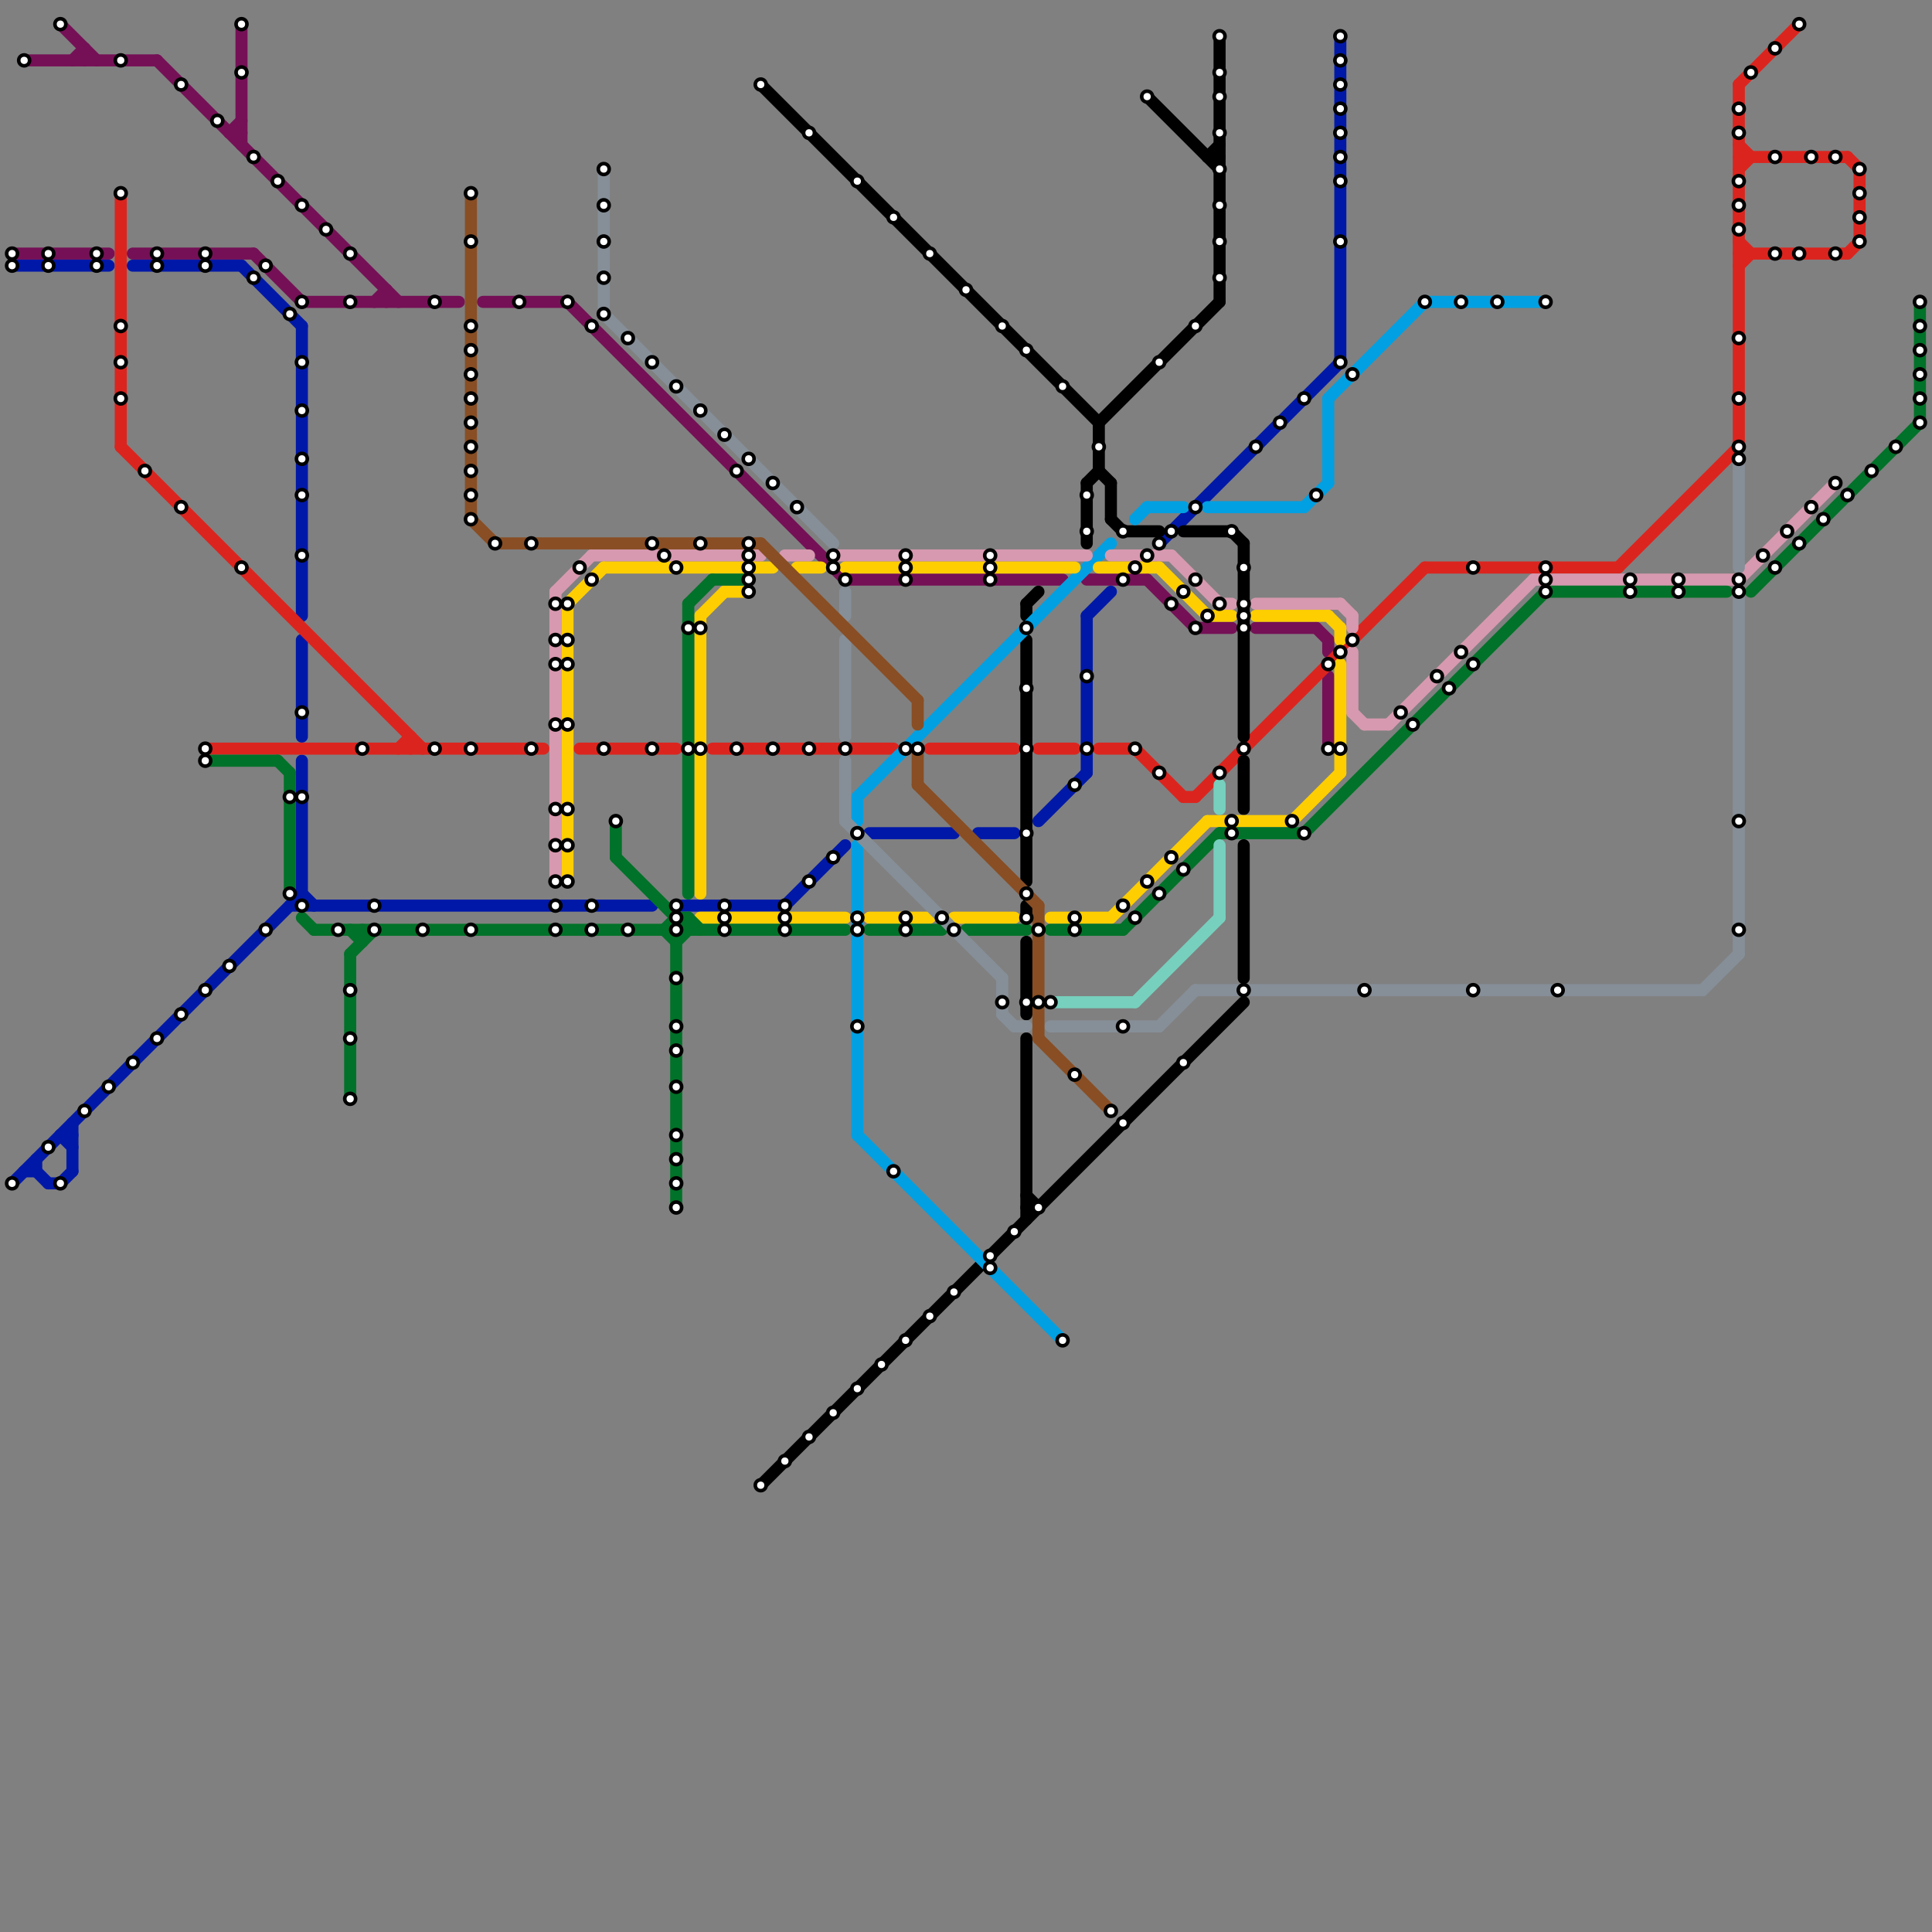 
<svg version="1.1" xmlns="http://www.w3.org/2000/svg" viewBox="0 0 160 160">
<rect x="0" y="0" width="160" height="160" fill="#808080" stroke="none"/>
<style>text { font: 1px Helvetica; font-weight: 600; white-space: pre; dominant-baseline: central; } line { stroke-width: 1; fill: none; stroke-linecap: round; stroke-linejoin: round; } .c0 { stroke: #751056 } .c1 { stroke: #0018a8 } .c2 { stroke: #dc241e } .c3 { stroke: #000000 } .c4 { stroke: #00a0e2 } .c5 { stroke: #d799af } .c6 { stroke: #ffce00 } .c7 { stroke: #017229 } .c8 { stroke: #76d0bd } .c9 { stroke: #868f98 } .c10 { stroke: #894e24 }</style><defs><g id="wm-xf"><circle r="1.2" fill="#000"/><circle r="0.9" fill="#fff"/><circle r="0.6" fill="#000"/><circle r="0.3" fill="#fff"/></g><g id="wm"><circle r="0.6" fill="#000"/><circle r="0.3" fill="#fff"/></g></defs><line class="c0" x1="110" y1="53" x2="110" y2="54"/><line class="c0" x1="25" y1="25" x2="38" y2="25"/><line class="c0" x1="19" y1="11" x2="20" y2="10"/><line class="c0" x1="95" y1="48" x2="99" y2="52"/><line class="c0" x1="109" y1="52" x2="110" y2="53"/><line class="c0" x1="32" y1="24" x2="32" y2="25"/><line class="c0" x1="99" y1="52" x2="102" y2="52"/><line class="c0" x1="90" y1="48" x2="95" y2="48"/><line class="c0" x1="47" y1="25" x2="70" y2="48"/><line class="c0" x1="110" y1="56" x2="110" y2="62"/><line class="c0" x1="7" y1="4" x2="7" y2="5"/><line class="c0" x1="70" y1="48" x2="88" y2="48"/><line class="c0" x1="104" y1="52" x2="109" y2="52"/><line class="c0" x1="1" y1="21" x2="9" y2="21"/><line class="c0" x1="31" y1="25" x2="32" y2="24"/><line class="c0" x1="6" y1="5" x2="7" y2="4"/><line class="c0" x1="19" y1="11" x2="20" y2="11"/><line class="c0" x1="5" y1="2" x2="8" y2="5"/><line class="c0" x1="40" y1="25" x2="47" y2="25"/><line class="c0" x1="21" y1="21" x2="25" y2="25"/><line class="c0" x1="20" y1="2" x2="20" y2="12"/><line class="c0" x1="2" y1="5" x2="13" y2="5"/><line class="c0" x1="13" y1="5" x2="33" y2="25"/><line class="c0" x1="11" y1="21" x2="21" y2="21"/><line class="c1" x1="25" y1="27" x2="25" y2="51"/><line class="c1" x1="5" y1="94" x2="6" y2="94"/><line class="c1" x1="4" y1="98" x2="5" y2="98"/><line class="c1" x1="111" y1="3" x2="111" y2="30"/><line class="c1" x1="1" y1="98" x2="25" y2="74"/><line class="c1" x1="6" y1="93" x2="6" y2="97"/><line class="c1" x1="25" y1="63" x2="25" y2="75"/><line class="c1" x1="2" y1="97" x2="3" y2="97"/><line class="c1" x1="24" y1="75" x2="54" y2="75"/><line class="c1" x1="20" y1="22" x2="25" y2="27"/><line class="c1" x1="25" y1="53" x2="25" y2="61"/><line class="c1" x1="5" y1="98" x2="6" y2="97"/><line class="c1" x1="81" y1="69" x2="84" y2="69"/><line class="c1" x1="3" y1="96" x2="3" y2="97"/><line class="c1" x1="72" y1="69" x2="79" y2="69"/><line class="c1" x1="86" y1="68" x2="90" y2="64"/><line class="c1" x1="96" y1="45" x2="111" y2="30"/><line class="c1" x1="65" y1="75" x2="70" y2="70"/><line class="c1" x1="5" y1="94" x2="6" y2="95"/><line class="c1" x1="56" y1="75" x2="65" y2="75"/><line class="c1" x1="11" y1="22" x2="20" y2="22"/><line class="c1" x1="25" y1="74" x2="26" y2="75"/><line class="c1" x1="90" y1="51" x2="92" y2="49"/><line class="c1" x1="3" y1="97" x2="4" y2="98"/><line class="c1" x1="1" y1="22" x2="9" y2="22"/><line class="c1" x1="90" y1="51" x2="90" y2="64"/><line class="c2" x1="17" y1="62" x2="45" y2="62"/><line class="c2" x1="144" y1="20" x2="145" y2="21"/><line class="c2" x1="153" y1="21" x2="154" y2="20"/><line class="c2" x1="144" y1="12" x2="145" y2="13"/><line class="c2" x1="33" y1="62" x2="34" y2="61"/><line class="c2" x1="144" y1="21" x2="153" y2="21"/><line class="c2" x1="144" y1="7" x2="144" y2="37"/><line class="c2" x1="10" y1="37" x2="35" y2="62"/><line class="c2" x1="154" y1="14" x2="154" y2="20"/><line class="c2" x1="48" y1="62" x2="56" y2="62"/><line class="c2" x1="144" y1="14" x2="145" y2="13"/><line class="c2" x1="144" y1="22" x2="145" y2="21"/><line class="c2" x1="94" y1="62" x2="98" y2="66"/><line class="c2" x1="34" y1="61" x2="34" y2="62"/><line class="c2" x1="118" y1="47" x2="134" y2="47"/><line class="c2" x1="144" y1="7" x2="149" y2="2"/><line class="c2" x1="144" y1="13" x2="153" y2="13"/><line class="c2" x1="86" y1="62" x2="89" y2="62"/><line class="c2" x1="10" y1="16" x2="10" y2="37"/><line class="c2" x1="91" y1="62" x2="94" y2="62"/><line class="c2" x1="59" y1="62" x2="74" y2="62"/><line class="c2" x1="134" y1="47" x2="144" y2="37"/><line class="c2" x1="99" y1="66" x2="118" y2="47"/><line class="c2" x1="77" y1="62" x2="84" y2="62"/><line class="c2" x1="98" y1="66" x2="99" y2="66"/><line class="c2" x1="153" y1="13" x2="154" y2="14"/><line class="c3" x1="93" y1="44" x2="96" y2="44"/><line class="c3" x1="85" y1="78" x2="85" y2="84"/><line class="c3" x1="101" y1="3" x2="101" y2="25"/><line class="c3" x1="100" y1="13" x2="101" y2="12"/><line class="c3" x1="85" y1="86" x2="85" y2="101"/><line class="c3" x1="92" y1="43" x2="93" y2="44"/><line class="c3" x1="63" y1="7" x2="91" y2="35"/><line class="c3" x1="85" y1="50" x2="86" y2="49"/><line class="c3" x1="90" y1="40" x2="90" y2="45"/><line class="c3" x1="103" y1="70" x2="103" y2="81"/><line class="c3" x1="92" y1="40" x2="92" y2="43"/><line class="c3" x1="103" y1="63" x2="103" y2="67"/><line class="c3" x1="85" y1="100" x2="86" y2="100"/><line class="c3" x1="91" y1="35" x2="91" y2="39"/><line class="c3" x1="91" y1="39" x2="92" y2="40"/><line class="c3" x1="95" y1="8" x2="101" y2="14"/><line class="c3" x1="91" y1="35" x2="101" y2="25"/><line class="c3" x1="102" y1="44" x2="103" y2="45"/><line class="c3" x1="63" y1="123" x2="103" y2="83"/><line class="c3" x1="98" y1="44" x2="102" y2="44"/><line class="c3" x1="90" y1="40" x2="91" y2="39"/><line class="c3" x1="100" y1="13" x2="101" y2="13"/><line class="c3" x1="103" y1="45" x2="103" y2="61"/><line class="c3" x1="85" y1="99" x2="86" y2="100"/><line class="c3" x1="85" y1="50" x2="85" y2="51"/><line class="c3" x1="85" y1="53" x2="85" y2="73"/><line class="c3" x1="85" y1="75" x2="85" y2="76"/><line class="c4" x1="118" y1="25" x2="128" y2="25"/><line class="c4" x1="110" y1="33" x2="110" y2="40"/><line class="c4" x1="71" y1="94" x2="88" y2="111"/><line class="c4" x1="71" y1="66" x2="71" y2="68"/><line class="c4" x1="95" y1="42" x2="98" y2="42"/><line class="c4" x1="110" y1="33" x2="118" y2="25"/><line class="c4" x1="108" y1="42" x2="110" y2="40"/><line class="c4" x1="100" y1="42" x2="108" y2="42"/><line class="c4" x1="71" y1="66" x2="92" y2="45"/><line class="c4" x1="71" y1="70" x2="71" y2="94"/><line class="c4" x1="94" y1="43" x2="95" y2="42"/><line class="c5" x1="49" y1="46" x2="63" y2="46"/><line class="c5" x1="115" y1="60" x2="127" y2="48"/><line class="c5" x1="101" y1="50" x2="102" y2="50"/><line class="c5" x1="69" y1="46" x2="90" y2="46"/><line class="c5" x1="144" y1="48" x2="152" y2="40"/><line class="c5" x1="65" y1="46" x2="67" y2="46"/><line class="c5" x1="104" y1="50" x2="111" y2="50"/><line class="c5" x1="113" y1="60" x2="115" y2="60"/><line class="c5" x1="112" y1="59" x2="113" y2="60"/><line class="c5" x1="92" y1="46" x2="97" y2="46"/><line class="c5" x1="46" y1="49" x2="46" y2="73"/><line class="c5" x1="127" y1="48" x2="144" y2="48"/><line class="c5" x1="46" y1="49" x2="49" y2="46"/><line class="c5" x1="111" y1="50" x2="112" y2="51"/><line class="c5" x1="112" y1="51" x2="112" y2="52"/><line class="c5" x1="97" y1="46" x2="101" y2="50"/><line class="c5" x1="112" y1="54" x2="112" y2="59"/><line class="c6" x1="58" y1="76" x2="70" y2="76"/><line class="c6" x1="96" y1="47" x2="100" y2="51"/><line class="c6" x1="60" y1="49" x2="62" y2="49"/><line class="c6" x1="66" y1="47" x2="68" y2="47"/><line class="c6" x1="100" y1="68" x2="107" y2="68"/><line class="c6" x1="58" y1="51" x2="58" y2="74"/><line class="c6" x1="110" y1="51" x2="111" y2="52"/><line class="c6" x1="79" y1="76" x2="84" y2="76"/><line class="c6" x1="70" y1="47" x2="89" y2="47"/><line class="c6" x1="107" y1="68" x2="111" y2="64"/><line class="c6" x1="92" y1="76" x2="100" y2="68"/><line class="c6" x1="58" y1="51" x2="60" y2="49"/><line class="c6" x1="47" y1="50" x2="47" y2="73"/><line class="c6" x1="47" y1="50" x2="50" y2="47"/><line class="c6" x1="87" y1="76" x2="92" y2="76"/><line class="c6" x1="100" y1="51" x2="102" y2="51"/><line class="c6" x1="104" y1="51" x2="110" y2="51"/><line class="c6" x1="91" y1="47" x2="96" y2="47"/><line class="c6" x1="50" y1="47" x2="64" y2="47"/><line class="c6" x1="111" y1="52" x2="111" y2="53"/><line class="c6" x1="72" y1="76" x2="77" y2="76"/><line class="c6" x1="111" y1="55" x2="111" y2="64"/><line class="c7" x1="101" y1="69" x2="108" y2="69"/><line class="c7" x1="59" y1="48" x2="62" y2="48"/><line class="c7" x1="51" y1="71" x2="57" y2="77"/><line class="c7" x1="72" y1="77" x2="78" y2="77"/><line class="c7" x1="56" y1="78" x2="57" y2="77"/><line class="c7" x1="29" y1="77" x2="30" y2="78"/><line class="c7" x1="93" y1="77" x2="101" y2="69"/><line class="c7" x1="29" y1="79" x2="31" y2="77"/><line class="c7" x1="30" y1="77" x2="30" y2="78"/><line class="c7" x1="80" y1="77" x2="85" y2="77"/><line class="c7" x1="56" y1="76" x2="56" y2="100"/><line class="c7" x1="57" y1="76" x2="58" y2="77"/><line class="c7" x1="29" y1="79" x2="29" y2="91"/><line class="c7" x1="25" y1="76" x2="26" y2="77"/><line class="c7" x1="24" y1="64" x2="24" y2="74"/><line class="c7" x1="51" y1="68" x2="51" y2="71"/><line class="c7" x1="23" y1="63" x2="24" y2="64"/><line class="c7" x1="159" y1="25" x2="159" y2="35"/><line class="c7" x1="55" y1="77" x2="56" y2="76"/><line class="c7" x1="17" y1="63" x2="23" y2="63"/><line class="c7" x1="145" y1="49" x2="159" y2="35"/><line class="c7" x1="56" y1="76" x2="57" y2="76"/><line class="c7" x1="87" y1="77" x2="93" y2="77"/><line class="c7" x1="57" y1="50" x2="59" y2="48"/><line class="c7" x1="57" y1="76" x2="57" y2="77"/><line class="c7" x1="56" y1="77" x2="57" y2="76"/><line class="c7" x1="26" y1="77" x2="70" y2="77"/><line class="c7" x1="128" y1="49" x2="143" y2="49"/><line class="c7" x1="55" y1="77" x2="56" y2="78"/><line class="c7" x1="57" y1="50" x2="57" y2="74"/><line class="c7" x1="108" y1="69" x2="128" y2="49"/><line class="c8" x1="101" y1="65" x2="101" y2="67"/><line class="c8" x1="94" y1="83" x2="101" y2="76"/><line class="c8" x1="101" y1="70" x2="101" y2="76"/><line class="c8" x1="87" y1="83" x2="94" y2="83"/><line class="c9" x1="144" y1="49" x2="144" y2="79"/><line class="c9" x1="50" y1="14" x2="50" y2="26"/><line class="c9" x1="96" y1="85" x2="99" y2="82"/><line class="c9" x1="99" y1="82" x2="141" y2="82"/><line class="c9" x1="84" y1="85" x2="85" y2="85"/><line class="c9" x1="83" y1="84" x2="84" y2="85"/><line class="c9" x1="141" y1="82" x2="144" y2="79"/><line class="c9" x1="50" y1="26" x2="69" y2="45"/><line class="c9" x1="70" y1="53" x2="70" y2="61"/><line class="c9" x1="83" y1="81" x2="83" y2="84"/><line class="c9" x1="70" y1="68" x2="83" y2="81"/><line class="c9" x1="70" y1="63" x2="70" y2="68"/><line class="c9" x1="87" y1="85" x2="96" y2="85"/><line class="c9" x1="144" y1="38" x2="144" y2="47"/><line class="c9" x1="70" y1="49" x2="70" y2="51"/><line class="c10" x1="76" y1="65" x2="86" y2="75"/><line class="c10" x1="63" y1="45" x2="76" y2="58"/><line class="c10" x1="86" y1="75" x2="86" y2="86"/><line class="c10" x1="76" y1="58" x2="76" y2="60"/><line class="c10" x1="39" y1="43" x2="41" y2="45"/><line class="c10" x1="41" y1="45" x2="63" y2="45"/><line class="c10" x1="39" y1="16" x2="39" y2="43"/><line class="c10" x1="86" y1="86" x2="92" y2="92"/><line class="c10" x1="76" y1="62" x2="76" y2="65"/>

<use x="1" y="21" href="#wm"/><use x="1" y="22" href="#wm"/><use x="1" y="98" href="#wm"/><use x="10" y="16" href="#wm"/><use x="10" y="27" href="#wm"/><use x="10" y="30" href="#wm"/><use x="10" y="33" href="#wm"/><use x="10" y="5" href="#wm"/><use x="100" y="51" href="#wm"/><use x="101" y="11" href="#wm"/><use x="101" y="14" href="#wm"/><use x="101" y="17" href="#wm"/><use x="101" y="20" href="#wm"/><use x="101" y="23" href="#wm"/><use x="101" y="3" href="#wm"/><use x="101" y="50" href="#wm"/><use x="101" y="6" href="#wm"/><use x="101" y="64" href="#wm"/><use x="101" y="8" href="#wm"/><use x="102" y="44" href="#wm"/><use x="102" y="68" href="#wm"/><use x="102" y="69" href="#wm"/><use x="103" y="47" href="#wm"/><use x="103" y="50" href="#wm"/><use x="103" y="51" href="#wm"/><use x="103" y="52" href="#wm"/><use x="103" y="62" href="#wm"/><use x="103" y="82" href="#wm"/><use x="104" y="37" href="#wm"/><use x="106" y="35" href="#wm"/><use x="107" y="68" href="#wm"/><use x="108" y="33" href="#wm"/><use x="108" y="69" href="#wm"/><use x="109" y="41" href="#wm"/><use x="11" y="88" href="#wm"/><use x="110" y="55" href="#wm"/><use x="110" y="62" href="#wm"/><use x="111" y="11" href="#wm"/><use x="111" y="13" href="#wm"/><use x="111" y="15" href="#wm"/><use x="111" y="20" href="#wm"/><use x="111" y="3" href="#wm"/><use x="111" y="30" href="#wm"/><use x="111" y="5" href="#wm"/><use x="111" y="54" href="#wm"/><use x="111" y="62" href="#wm"/><use x="111" y="7" href="#wm"/><use x="111" y="9" href="#wm"/><use x="112" y="31" href="#wm"/><use x="112" y="53" href="#wm"/><use x="113" y="82" href="#wm"/><use x="116" y="59" href="#wm"/><use x="117" y="60" href="#wm"/><use x="118" y="25" href="#wm"/><use x="119" y="56" href="#wm"/><use x="12" y="39" href="#wm"/><use x="120" y="57" href="#wm"/><use x="121" y="25" href="#wm"/><use x="121" y="54" href="#wm"/><use x="122" y="47" href="#wm"/><use x="122" y="55" href="#wm"/><use x="122" y="82" href="#wm"/><use x="124" y="25" href="#wm"/><use x="128" y="25" href="#wm"/><use x="128" y="47" href="#wm"/><use x="128" y="48" href="#wm"/><use x="128" y="49" href="#wm"/><use x="129" y="82" href="#wm"/><use x="13" y="21" href="#wm"/><use x="13" y="22" href="#wm"/><use x="13" y="86" href="#wm"/><use x="135" y="48" href="#wm"/><use x="135" y="49" href="#wm"/><use x="139" y="48" href="#wm"/><use x="139" y="49" href="#wm"/><use x="144" y="11" href="#wm"/><use x="144" y="15" href="#wm"/><use x="144" y="17" href="#wm"/><use x="144" y="19" href="#wm"/><use x="144" y="28" href="#wm"/><use x="144" y="33" href="#wm"/><use x="144" y="37" href="#wm"/><use x="144" y="38" href="#wm"/><use x="144" y="48" href="#wm"/><use x="144" y="49" href="#wm"/><use x="144" y="68" href="#wm"/><use x="144" y="77" href="#wm"/><use x="144" y="9" href="#wm"/><use x="145" y="6" href="#wm"/><use x="146" y="46" href="#wm"/><use x="147" y="13" href="#wm"/><use x="147" y="21" href="#wm"/><use x="147" y="4" href="#wm"/><use x="147" y="47" href="#wm"/><use x="148" y="44" href="#wm"/><use x="149" y="2" href="#wm"/><use x="149" y="21" href="#wm"/><use x="149" y="45" href="#wm"/><use x="15" y="42" href="#wm"/><use x="15" y="7" href="#wm"/><use x="15" y="84" href="#wm"/><use x="150" y="13" href="#wm"/><use x="150" y="42" href="#wm"/><use x="151" y="43" href="#wm"/><use x="152" y="13" href="#wm"/><use x="152" y="21" href="#wm"/><use x="152" y="40" href="#wm"/><use x="153" y="41" href="#wm"/><use x="154" y="14" href="#wm"/><use x="154" y="16" href="#wm"/><use x="154" y="18" href="#wm"/><use x="154" y="20" href="#wm"/><use x="155" y="39" href="#wm"/><use x="157" y="37" href="#wm"/><use x="159" y="25" href="#wm"/><use x="159" y="27" href="#wm"/><use x="159" y="29" href="#wm"/><use x="159" y="31" href="#wm"/><use x="159" y="33" href="#wm"/><use x="159" y="35" href="#wm"/><use x="17" y="21" href="#wm"/><use x="17" y="22" href="#wm"/><use x="17" y="62" href="#wm"/><use x="17" y="63" href="#wm"/><use x="17" y="82" href="#wm"/><use x="18" y="10" href="#wm"/><use x="19" y="80" href="#wm"/><use x="2" y="5" href="#wm"/><use x="20" y="2" href="#wm"/><use x="20" y="47" href="#wm"/><use x="20" y="6" href="#wm"/><use x="21" y="13" href="#wm"/><use x="21" y="23" href="#wm"/><use x="22" y="22" href="#wm"/><use x="22" y="77" href="#wm"/><use x="23" y="15" href="#wm"/><use x="24" y="26" href="#wm"/><use x="24" y="66" href="#wm"/><use x="24" y="74" href="#wm"/><use x="25" y="17" href="#wm"/><use x="25" y="25" href="#wm"/><use x="25" y="30" href="#wm"/><use x="25" y="34" href="#wm"/><use x="25" y="38" href="#wm"/><use x="25" y="41" href="#wm"/><use x="25" y="46" href="#wm"/><use x="25" y="59" href="#wm"/><use x="25" y="66" href="#wm"/><use x="25" y="75" href="#wm"/><use x="27" y="19" href="#wm"/><use x="28" y="77" href="#wm"/><use x="29" y="21" href="#wm"/><use x="29" y="25" href="#wm"/><use x="29" y="82" href="#wm"/><use x="29" y="86" href="#wm"/><use x="29" y="91" href="#wm"/><use x="30" y="62" href="#wm"/><use x="31" y="75" href="#wm"/><use x="31" y="77" href="#wm"/><use x="35" y="77" href="#wm"/><use x="36" y="25" href="#wm"/><use x="36" y="62" href="#wm"/><use x="39" y="16" href="#wm"/><use x="39" y="20" href="#wm"/><use x="39" y="27" href="#wm"/><use x="39" y="29" href="#wm"/><use x="39" y="31" href="#wm"/><use x="39" y="33" href="#wm"/><use x="39" y="35" href="#wm"/><use x="39" y="37" href="#wm"/><use x="39" y="39" href="#wm"/><use x="39" y="41" href="#wm"/><use x="39" y="43" href="#wm"/><use x="39" y="62" href="#wm"/><use x="39" y="77" href="#wm"/><use x="4" y="21" href="#wm"/><use x="4" y="22" href="#wm"/><use x="4" y="95" href="#wm"/><use x="41" y="45" href="#wm"/><use x="43" y="25" href="#wm"/><use x="44" y="45" href="#wm"/><use x="44" y="62" href="#wm"/><use x="46" y="50" href="#wm"/><use x="46" y="53" href="#wm"/><use x="46" y="55" href="#wm"/><use x="46" y="60" href="#wm"/><use x="46" y="67" href="#wm"/><use x="46" y="70" href="#wm"/><use x="46" y="73" href="#wm"/><use x="46" y="75" href="#wm"/><use x="46" y="77" href="#wm"/><use x="47" y="25" href="#wm"/><use x="47" y="50" href="#wm"/><use x="47" y="53" href="#wm"/><use x="47" y="55" href="#wm"/><use x="47" y="60" href="#wm"/><use x="47" y="67" href="#wm"/><use x="47" y="70" href="#wm"/><use x="47" y="73" href="#wm"/><use x="48" y="47" href="#wm"/><use x="49" y="27" href="#wm"/><use x="49" y="48" href="#wm"/><use x="49" y="75" href="#wm"/><use x="49" y="77" href="#wm"/><use x="5" y="2" href="#wm"/><use x="5" y="98" href="#wm"/><use x="50" y="14" href="#wm"/><use x="50" y="17" href="#wm"/><use x="50" y="20" href="#wm"/><use x="50" y="23" href="#wm"/><use x="50" y="26" href="#wm"/><use x="50" y="62" href="#wm"/><use x="51" y="68" href="#wm"/><use x="52" y="28" href="#wm"/><use x="52" y="77" href="#wm"/><use x="54" y="30" href="#wm"/><use x="54" y="45" href="#wm"/><use x="54" y="62" href="#wm"/><use x="55" y="46" href="#wm"/><use x="56" y="100" href="#wm"/><use x="56" y="32" href="#wm"/><use x="56" y="47" href="#wm"/><use x="56" y="75" href="#wm"/><use x="56" y="76" href="#wm"/><use x="56" y="77" href="#wm"/><use x="56" y="81" href="#wm"/><use x="56" y="85" href="#wm"/><use x="56" y="87" href="#wm"/><use x="56" y="90" href="#wm"/><use x="56" y="94" href="#wm"/><use x="56" y="96" href="#wm"/><use x="56" y="98" href="#wm"/><use x="57" y="52" href="#wm"/><use x="57" y="62" href="#wm"/><use x="58" y="34" href="#wm"/><use x="58" y="45" href="#wm"/><use x="58" y="52" href="#wm"/><use x="58" y="62" href="#wm"/><use x="60" y="36" href="#wm"/><use x="60" y="75" href="#wm"/><use x="60" y="76" href="#wm"/><use x="60" y="77" href="#wm"/><use x="61" y="39" href="#wm"/><use x="61" y="62" href="#wm"/><use x="62" y="38" href="#wm"/><use x="62" y="45" href="#wm"/><use x="62" y="46" href="#wm"/><use x="62" y="47" href="#wm"/><use x="62" y="48" href="#wm"/><use x="62" y="49" href="#wm"/><use x="63" y="123" href="#wm"/><use x="63" y="7" href="#wm"/><use x="64" y="40" href="#wm"/><use x="64" y="62" href="#wm"/><use x="65" y="121" href="#wm"/><use x="65" y="75" href="#wm"/><use x="65" y="76" href="#wm"/><use x="65" y="77" href="#wm"/><use x="66" y="42" href="#wm"/><use x="67" y="11" href="#wm"/><use x="67" y="119" href="#wm"/><use x="67" y="62" href="#wm"/><use x="67" y="73" href="#wm"/><use x="69" y="117" href="#wm"/><use x="69" y="46" href="#wm"/><use x="69" y="47" href="#wm"/><use x="69" y="71" href="#wm"/><use x="7" y="92" href="#wm"/><use x="70" y="48" href="#wm"/><use x="70" y="62" href="#wm"/><use x="71" y="115" href="#wm"/><use x="71" y="15" href="#wm"/><use x="71" y="69" href="#wm"/><use x="71" y="76" href="#wm"/><use x="71" y="77" href="#wm"/><use x="71" y="85" href="#wm"/><use x="73" y="113" href="#wm"/><use x="74" y="18" href="#wm"/><use x="74" y="97" href="#wm"/><use x="75" y="111" href="#wm"/><use x="75" y="46" href="#wm"/><use x="75" y="47" href="#wm"/><use x="75" y="48" href="#wm"/><use x="75" y="62" href="#wm"/><use x="75" y="76" href="#wm"/><use x="75" y="77" href="#wm"/><use x="76" y="62" href="#wm"/><use x="77" y="109" href="#wm"/><use x="77" y="21" href="#wm"/><use x="78" y="76" href="#wm"/><use x="79" y="107" href="#wm"/><use x="79" y="77" href="#wm"/><use x="8" y="21" href="#wm"/><use x="8" y="22" href="#wm"/><use x="80" y="24" href="#wm"/><use x="82" y="104" href="#wm"/><use x="82" y="105" href="#wm"/><use x="82" y="46" href="#wm"/><use x="82" y="47" href="#wm"/><use x="82" y="48" href="#wm"/><use x="83" y="27" href="#wm"/><use x="83" y="83" href="#wm"/><use x="84" y="102" href="#wm"/><use x="85" y="29" href="#wm"/><use x="85" y="52" href="#wm"/><use x="85" y="57" href="#wm"/><use x="85" y="62" href="#wm"/><use x="85" y="69" href="#wm"/><use x="85" y="74" href="#wm"/><use x="85" y="76" href="#wm"/><use x="85" y="83" href="#wm"/><use x="86" y="100" href="#wm"/><use x="86" y="77" href="#wm"/><use x="86" y="83" href="#wm"/><use x="87" y="83" href="#wm"/><use x="88" y="111" href="#wm"/><use x="88" y="32" href="#wm"/><use x="89" y="65" href="#wm"/><use x="89" y="76" href="#wm"/><use x="89" y="77" href="#wm"/><use x="89" y="89" href="#wm"/><use x="9" y="90" href="#wm"/><use x="90" y="41" href="#wm"/><use x="90" y="44" href="#wm"/><use x="90" y="56" href="#wm"/><use x="90" y="62" href="#wm"/><use x="91" y="37" href="#wm"/><use x="92" y="92" href="#wm"/><use x="93" y="44" href="#wm"/><use x="93" y="48" href="#wm"/><use x="93" y="75" href="#wm"/><use x="93" y="85" href="#wm"/><use x="93" y="93" href="#wm"/><use x="94" y="47" href="#wm"/><use x="94" y="62" href="#wm"/><use x="94" y="76" href="#wm"/><use x="95" y="46" href="#wm"/><use x="95" y="73" href="#wm"/><use x="95" y="8" href="#wm"/><use x="96" y="30" href="#wm"/><use x="96" y="45" href="#wm"/><use x="96" y="64" href="#wm"/><use x="96" y="74" href="#wm"/><use x="97" y="44" href="#wm"/><use x="97" y="50" href="#wm"/><use x="97" y="71" href="#wm"/><use x="98" y="49" href="#wm"/><use x="98" y="72" href="#wm"/><use x="98" y="88" href="#wm"/><use x="99" y="27" href="#wm"/><use x="99" y="42" href="#wm"/><use x="99" y="48" href="#wm"/><use x="99" y="52" href="#wm"/>
</svg>

